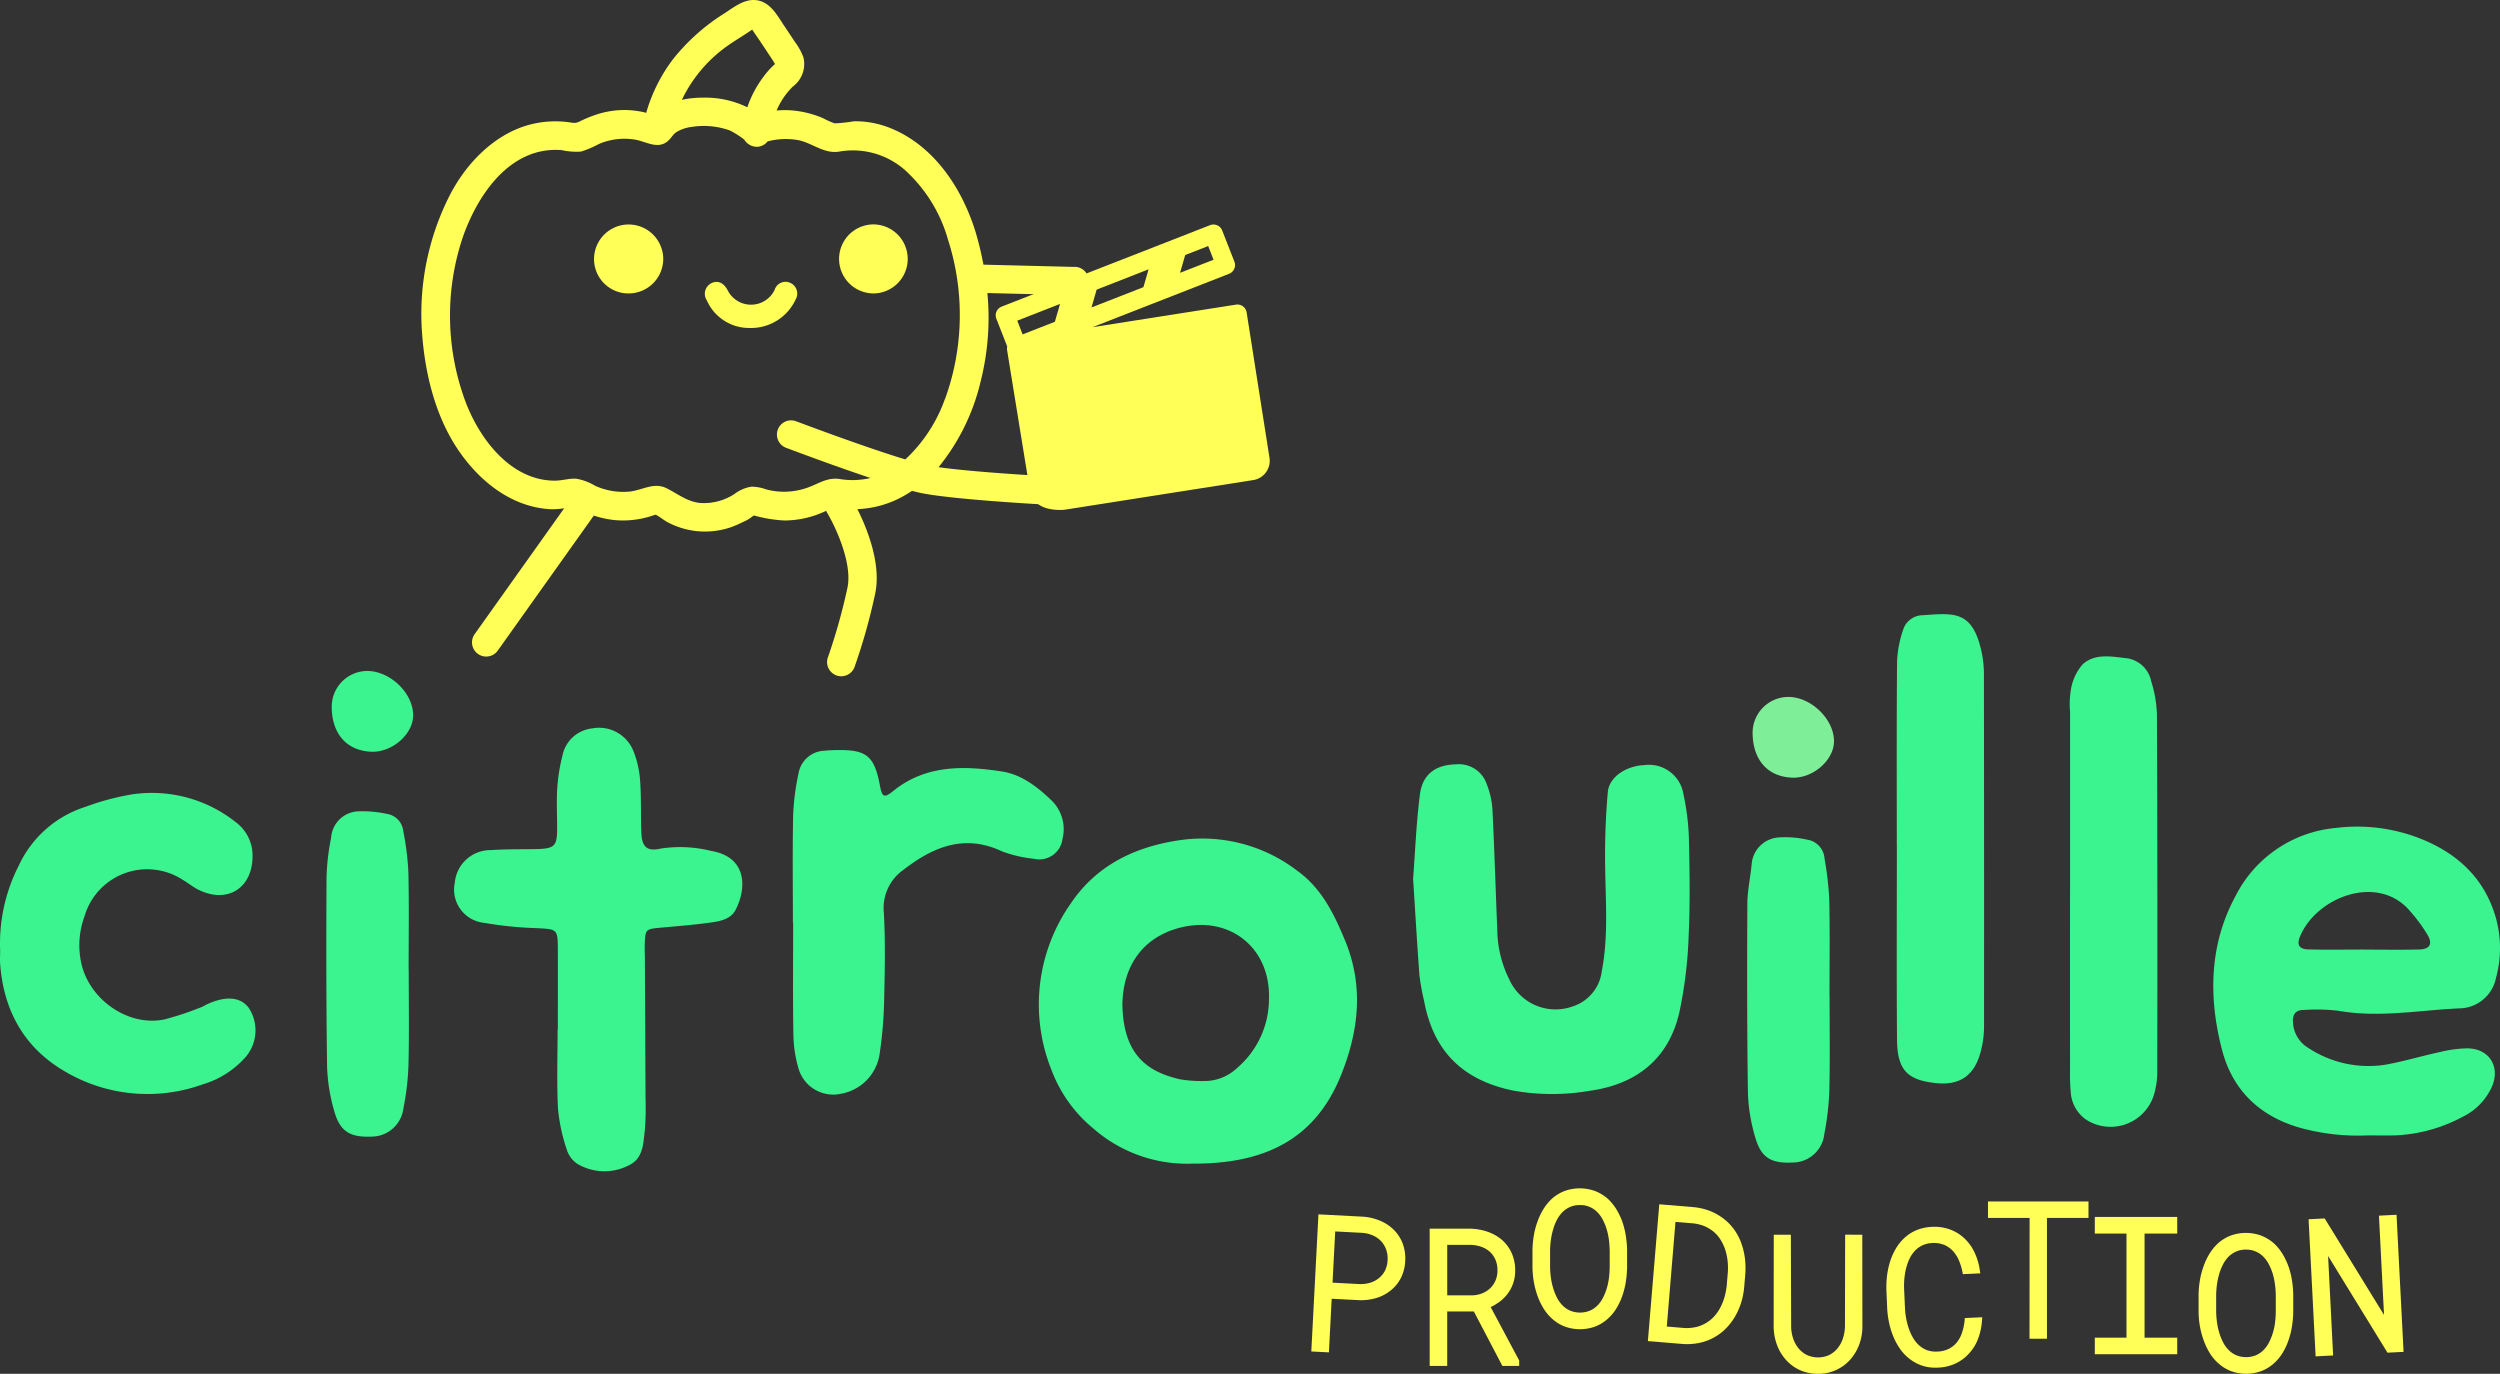 <svg xmlns="http://www.w3.org/2000/svg" viewBox="0 0 306.996 168.701">
  <rect x="0" y="0" width="306.996" height="168.701" fill="#333333" stroke="none"/>
  <g id="Calque_2" data-name="Calque 2">
    <g id="Calque_1-2" data-name="Calque 1">
      <g id="head_logo" data-name="head logo">
        <path id="Tracé_1" data-name="Tracé 1" d="M137.831,123.506c.151,6.088,3.128,8.129,7.086,9.034a16.038,16.038,0,0,0,2.855.209,5.873,5.873,0,0,0,4.166-1.623,11.15,11.15,0,0,0,3.887-8.337c.277-6.615-5.192-10.688-11.522-8.7-4.121,1.294-6.467,4.708-6.475,9.422m8.6,19.381a17.489,17.489,0,0,1-12.2-4.342,17.009,17.009,0,0,1-5.1-7.143,21.585,21.585,0,0,1,2.391-20.506c3-4.436,7.477-6.792,12.932-7.663a19.181,19.181,0,0,1,14.84,3.682c3.011,2.156,4.567,5.371,5.912,8.652,2.266,5.528,1.661,11.013-.52,16.437-3.17,7.886-9.341,10.928-18.258,10.883" style="fill: #3bf48f"/>
        <path id="Tracé_2" data-name="Tracé 2" d="M290.267,116.603v.007c2.287,0,4.576.046,6.861-.018,1.195-.033,1.6-.635,1.038-1.67a18.892,18.892,0,0,0-2.153-2.965c-3.95-4.788-11.637-1.8-13.606,3.119-.373.932-.059,1.481,1,1.509,2.286.062,4.574.019,6.862.019m.5,22.82a26.794,26.794,0,0,1-8.206-.9c-5.09-1.42-8.41-4.659-9.7-9.594-1.676-6.426-1.585-12.938,1.672-18.926a15.336,15.336,0,0,1,12.289-8.332,21.16,21.16,0,0,1,10.351,1.291c4.592,1.812,7.946,4.9,9.322,9.78a13.823,13.823,0,0,1,.008,7.337,4.652,4.652,0,0,1-4.519,3.747c-4.945.226-9.882,1.18-14.865.29a23.543,23.543,0,0,0-4.3-.09c-.983.008-1.328.633-1.245,1.529a3.851,3.851,0,0,0,1.826,3.092,13.421,13.421,0,0,0,9.558,2.089c2.248-.406,4.448-1.073,6.685-1.554a15.078,15.078,0,0,1,3.378-.448c2.7.045,4.067,2.32,2.942,4.792a7.548,7.548,0,0,1-3.55,3.613,19.214,19.214,0,0,1-8.205,2.279c-1.146.037-2.3.006-3.443.006" style="fill: #3bf48f"/>
        <path id="Tracé_3" data-name="Tracé 3" d="M173.525,107.932c.259-3.374.393-6.908.843-10.4.318-2.47,1.957-3.62,4.384-3.668a3.618,3.618,0,0,1,3.821,2.432,10.302,10.302,0,0,1,.693,3.032c.247,4.959.392,9.923.6,14.884a13.951,13.951,0,0,0,1.474,6.067,6.216,6.216,0,0,0,7.706,3.332,5.2,5.2,0,0,0,3.654-4.379c.823-4.26.46-8.562.41-12.858a88.434,88.434,0,0,1,.327-9.111c.172-1.866,2.261-3.217,4.485-3.309a4.278,4.278,0,0,1,4.8,3.566,29.742,29.742,0,0,1,.67,5.381c.093,4.015.16,8.041-.031,12.05a53.63,53.63,0,0,1-1.134,9.344c-1.17,5.133-4.613,8.778-11.075,9.662a27.058,27.058,0,0,1-9.384-.044c-6.155-1.292-9.738-4.8-10.895-11.014a29.416,29.416,0,0,1-.565-3.089c-.294-3.9-.517-7.8-.779-11.877" style="fill: #3bf48f"/>
        <path id="Tracé_4" data-name="Tracé 4" d="M68.502,126.41c0-3.251.013-6.5,0-9.753-.014-2.615-.032-2.552-2.758-2.688a45.147,45.147,0,0,1-6.246-.639,4.107,4.107,0,0,1-3.651-4.929,4.4,4.4,0,0,1,4.452-4.01c1.431-.1,2.87-.1,4.306-.111,3.867-.026,3.858-.018,3.8-3.736-.021-1.338-.062-2.682.044-4.014a21.129,21.129,0,0,1,.6-3.65,4.185,4.185,0,0,1,3.7-3.438,4.544,4.544,0,0,1,5.07,2.876,12.277,12.277,0,0,1,.79,3.6c.149,2.1.061,4.206.144,6.307.068,1.727.653,2.371,2.331,1.986a15.74,15.74,0,0,1,6.244.281c4.3.708,4.448,4.4,3.012,7.222-.613,1.208-2,1.426-3.226,1.593-2.077.286-4.172.441-6.26.637-1.479.139-1.6.234-1.671,1.728-.033.668,0,1.338.007,2.007q.044,8.606.081,17.211a33.308,33.308,0,0,1-.1,4.011c-.185,1.581-.2,3.37-1.94,4.191a6.52,6.52,0,0,1-6.328-.171,3.282,3.282,0,0,1-1.31-1.772,21.787,21.787,0,0,1-1.071-4.992c-.166-3.243-.048-6.5-.048-9.75Z" style="fill: #3bf48f"/>
        <path id="Tracé_5" data-name="Tracé 5" d="M.024,116.869a21.068,21.068,0,0,1,2.3-10.616,13.516,13.516,0,0,1,8.154-7.169A30.991,30.991,0,0,1,16.27,97.54a16.555,16.555,0,0,1,12.653,3.4,5.1,5.1,0,0,1,2.09,4.194c0,3.919-3.091,5.887-6.646,4.123-.68-.338-1.276-.838-1.936-1.222a8.01,8.01,0,0,0-12.054,4.493,10.249,10.249,0,0,0-.292,6.172c1.188,4.256,5.79,7.378,10.107,6.483a38.307,38.307,0,0,0,4.592-1.531,5.525,5.525,0,0,0,.507-.267c2.387-1.13,4.191-1,5.241.359a5.029,5.029,0,0,1-.413,6.107,11.335,11.335,0,0,1-5.28,3.324,19.95,19.95,0,0,1-17.328-1.882c-4.687-2.9-7.063-7.359-7.486-12.841-.051-.664-.007-1.336-.007-1.586" style="fill: #3bf48f"/>
        <path id="Tracé_6" data-name="Tracé 6" d="M97.366,113.313c0-4.4-.06-8.8.03-13.2a29.615,29.615,0,0,1,.652-5.094,3.352,3.352,0,0,1,3.181-2.832c.476-.052.955-.068,1.434-.078,3.768-.075,4.708.694,5.4,4.4.255,1.364.521,1.521,1.574.663,4.022-3.28,8.7-3.155,13.387-2.438,2.392.365,4.337,1.862,6.106,3.559a4.925,4.925,0,0,1,1.342,4.731,2.87,2.87,0,0,1-3.531,2.428,15.537,15.537,0,0,1-3.874-.9c-4.676-2.2-8.529-.535-12.194,2.312a5.683,5.683,0,0,0-2.336,5.2c.2,3.719.114,7.459.025,11.187a51.1,51.1,0,0,1-.559,6.254,5.808,5.808,0,0,1-4.7,4.8,4.438,4.438,0,0,1-5.219-3,15.697,15.697,0,0,1-.657-4.221c-.079-4.59-.03-9.181-.03-13.773Z" style="fill: #3bf48f"/>
        <path id="Tracé_7" data-name="Tracé 7" d="M232.924,103.83c0-7.55-.035-15.1.034-22.651a13.688,13.688,0,0,1,.753-3.871,2.546,2.546,0,0,1,2.4-1.759c3.99-.281,6.243-.608,7.312,4.945a13.693,13.693,0,0,1,.2,2.561q.031,21.5.015,43.008a12.181,12.181,0,0,1-.493,3.366c-.8,2.726-2.58,3.859-5.349,3.58-3.6-.363-4.818-1.614-4.846-5.382-.061-7.932-.018-15.865-.018-23.8Z" style="fill: #3bf48f"/>
        <path id="Tracé_8" data-name="Tracé 8" d="M254.202,109.219V87.437a11.245,11.245,0,0,1,.116-2.852,6.292,6.292,0,0,1,1.436-3.017c1.558-1.393,3.628-.926,5.5-.725a3.571,3.571,0,0,1,2.916,2.841,14.765,14.765,0,0,1,.7,4.207q.086,21.925.037,43.85a10.046,10.046,0,0,1-.437,2.8,5.572,5.572,0,0,1-8.256,2.978,4.441,4.441,0,0,1-1.929-3.369,26.54,26.54,0,0,1-.088-2.862q-.009-11.035,0-22.069" style="fill: #3bf48f"/>
        <path id="Tracé_9" data-name="Tracé 9" d="M50.191,119.213c0,3.829.064,7.659-.028,11.485a32.55,32.55,0,0,1-.622,5.389,3.953,3.953,0,0,1-3.912,3.486c-2.687.114-3.918-.647-4.622-3.258a22.011,22.011,0,0,1-.843-5.344c-.107-7.751-.106-15.5-.066-23.256a27.758,27.758,0,0,1,.561-4.819,3.477,3.477,0,0,1,3.424-3.268,13.881,13.881,0,0,1,3.383.308,2.375,2.375,0,0,1,2.053,2.119,33.804,33.804,0,0,1,.631,5.1c.09,4.018.029,8.039.029,12.058Z" style="fill: #3bf48f"/>
        <path id="Tracé_10" data-name="Tracé 10" d="M224.67,122.335c0,3.828.063,7.659-.028,11.485a33.082,33.082,0,0,1-.613,5.389,3.925,3.925,0,0,1-3.857,3.548c-2.715.141-3.942-.6-4.66-3.193a21.43,21.43,0,0,1-.87-5.337c-.11-7.751-.109-15.5-.069-23.256.008-1.61.373-3.214.525-4.825a3.561,3.561,0,0,1,3.4-3.314,11.914,11.914,0,0,1,3.382.273,2.511,2.511,0,0,1,2.172,2.35,38.55,38.55,0,0,1,.582,5.109c.084,3.922.027,7.848.027,11.772Z" style="fill: #3bf48f"/>
        <path id="Tracé_11" data-name="Tracé 11" d="M50.731,87.95c-.075,2.274-2.636,4.494-5.194,4.358-3.247-.171-4.839-2.533-4.8-5.614a4.384,4.384,0,0,1,4.464-4.3c2.851.077,5.619,2.857,5.53,5.556" style="fill: #3bf48f"/>
        <path id="Tracé_12" data-name="Tracé 12" d="M225.211,91.086c-.044,2.275-2.57,4.511-5.145,4.407-3.212-.129-4.858-2.423-4.849-5.562a4.406,4.406,0,0,1,4.413-4.351c2.821.025,5.633,2.8,5.581,5.505" style="fill: #7eef98"/>
        <path id="Tracé_13" data-name="Tracé 13" d="M166.925,157.682l-3.292-.172.328-6.291,3.289.172a3.92,3.92,0,0,1,1.318.311,3.162,3.162,0,0,1,1.013.693,3.032,3.032,0,0,1,.63,1.032,3.333,3.333,0,0,1,.183,1.331,3.139,3.139,0,0,1-.322,1.276,2.826,2.826,0,0,1-.744.916,3.111,3.111,0,0,1-1.076.568,4.141,4.141,0,0,1-1.328.164m4.211-6.684a5.277,5.277,0,0,0-1.688-1.106,6.632,6.632,0,0,0-2.089-.487l-5.456-.284-.876,16.837,2.161.112.343-6.586,3.3.172a6.637,6.637,0,0,0,2.115-.244,5.139,5.139,0,0,0,1.786-.911,4.636,4.636,0,0,0,1.281-1.539,5.105,5.105,0,0,0,.545-2.114,5.165,5.165,0,0,0-.322-2.177,4.785,4.785,0,0,0-1.1-1.675" style="fill: #ffff57"/>
        <path id="Tracé_14" data-name="Tracé 14" d="M183.649,157.232a2.918,2.918,0,0,1-.643.951,3.089,3.089,0,0,1-.991.634,3.6,3.6,0,0,1-1.238.249h-3.059v-6.2h2.79a4.321,4.321,0,0,1,1.365.23,3.092,3.092,0,0,1,1.059.607,2.84,2.84,0,0,1,.7.975,3.27,3.27,0,0,1,.255,1.322,3.128,3.128,0,0,1-.236,1.234m.336,2.734a5.178,5.178,0,0,0,1.094-1.024,4.646,4.646,0,0,0,.98-2.932,5.101,5.101,0,0,0-.442-2.164,4.8,4.8,0,0,0-1.206-1.614,5.493,5.493,0,0,0-1.775-.991,7.07,7.07,0,0,0-2.13-.365h-4.946v16.86h2.154v-6.695h3.269l3.507,6.695h2.06v-.677l-3.495-6.55a7.007,7.007,0,0,0,.926-.544" style="fill: #ffff57"/>
        <path id="Tracé_15" data-name="Tracé 15" d="M197.668,153.497v2.139a12.769,12.769,0,0,1-.089,1.28,7.713,7.713,0,0,1-.267,1.275,6.988,6.988,0,0,1-.474,1.185,3.802,3.802,0,0,1-.681.943,3.053,3.053,0,0,1-.926.631,3.245,3.245,0,0,1-2.411,0,3.014,3.014,0,0,1-.926-.632,3.867,3.867,0,0,1-.688-.945,6.598,6.598,0,0,1-.48-1.194,8.482,8.482,0,0,1-.278-1.281,10.999,10.999,0,0,1-.1-1.256v-2.136a10.853,10.853,0,0,1,.1-1.258,8.745,8.745,0,0,1,.28-1.292,6.026,6.026,0,0,1,.466-1.172,4.107,4.107,0,0,1,.685-.949,3.199,3.199,0,0,1,.926-.625,2.943,2.943,0,0,1,1.2-.231,2.891,2.891,0,0,1,2.124.853,3.865,3.865,0,0,1,.688.945,6.743,6.743,0,0,1,.48,1.172,8.274,8.274,0,0,1,.272,1.284,11.561,11.561,0,0,1,.095,1.265m1.567-3.443a8.709,8.709,0,0,0-.751-1.571,5.86,5.86,0,0,0-1.111-1.335,5.283,5.283,0,0,0-1.5-.892,5.493,5.493,0,0,0-3.752,0,5.114,5.114,0,0,0-1.493.9,6.111,6.111,0,0,0-1.1,1.33,7.93,7.93,0,0,0-.742,1.578,9.566,9.566,0,0,0-.442,1.721,11.635,11.635,0,0,0-.154,1.734v2.126a11.247,11.247,0,0,0,.159,1.728,10.325,10.325,0,0,0,.446,1.716,8.062,8.062,0,0,0,.75,1.58,5.731,5.731,0,0,0,1.108,1.314,4.942,4.942,0,0,0,1.491.909,5.469,5.469,0,0,0,3.753,0,4.968,4.968,0,0,0,1.488-.906,5.641,5.641,0,0,0,1.106-1.313,7.868,7.868,0,0,0,.743-1.584,9.887,9.887,0,0,0,.425-1.717,12.466,12.466,0,0,0,.148-1.732v-2.128a12.46,12.46,0,0,0-.148-1.724,10.172,10.172,0,0,0-.427-1.735" style="fill: #ffff57"/>
        <path id="Tracé_16" data-name="Tracé 16" d="M206.793,163.073l-2.114-.176,1.067-12.85,2.107.174a5.286,5.286,0,0,1,1.2.257,4.317,4.317,0,0,1,.99.492,3.951,3.951,0,0,1,1.1,1.061,5.513,5.513,0,0,1,.71,1.424,6.969,6.969,0,0,1,.289,1.344,7.888,7.888,0,0,1,.033,1.429l-.132,1.592a8.483,8.483,0,0,1-.258,1.395,6.848,6.848,0,0,1-.485,1.259,5.149,5.149,0,0,1-.778,1.148,4.309,4.309,0,0,1-1.029.842,4.172,4.172,0,0,1-1.221.493,5.131,5.131,0,0,1-1.477.115m7.016-10.465a6.84,6.84,0,0,0-.96-1.755,6.277,6.277,0,0,0-1.441-1.378,6.705,6.705,0,0,0-1.542-.812,7.613,7.613,0,0,0-1.84-.422l-4.272-.356-1.4,16.8,4.28.356c.176.011.352.016.525.016a7.334,7.334,0,0,0,1.555-.161,6.363,6.363,0,0,0,3.247-1.787,7.327,7.327,0,0,0,1.11-1.463,8.11,8.11,0,0,0,.748-1.717,9.03,9.03,0,0,0,.368-1.926l.131-1.571a9.609,9.609,0,0,0-.059-2,8.625,8.625,0,0,0-.457-1.832" style="fill: #ffff57"/>
        <path id="Tracé_17" data-name="Tracé 17" d="M226.581,151.618l-.023,11.267a5.183,5.183,0,0,1-.247,1.456,3.74,3.74,0,0,1-.65,1.213,3.07,3.07,0,0,1-1.021.831,3.31,3.31,0,0,1-2.771,0,3.069,3.069,0,0,1-1.027-.833,3.811,3.811,0,0,1-.651-1.206,4.78,4.78,0,0,1-.241-1.45l-.035-11.275h-2.1l-.012,11.281a6.628,6.628,0,0,0,.393,2.21,5.66,5.66,0,0,0,1.085,1.837,5.108,5.108,0,0,0,1.714,1.284,5.348,5.348,0,0,0,2.258.468,5.192,5.192,0,0,0,2.243-.476,5.352,5.352,0,0,0,1.713-1.271,5.789,5.789,0,0,0,1.1-1.845,6.301,6.301,0,0,0,.39-2.211l-.013-11.277Z" style="fill: #ffff57"/>
        <path id="Tracé_18" data-name="Tracé 18" d="M241.246,162.217a6.718,6.718,0,0,1-.33,1.484,3.788,3.788,0,0,1-.633,1.156,3.046,3.046,0,0,1-.993.789,3.405,3.405,0,0,1-1.422.324,3.132,3.132,0,0,1-1.226-.17,3.044,3.044,0,0,1-.963-.578,3.814,3.814,0,0,1-.738-.9,6.329,6.329,0,0,1-.531-1.145,8.284,8.284,0,0,1-.334-1.269,9.555,9.555,0,0,1-.148-1.271l-.106-2.339a9.475,9.475,0,0,1,.032-1.282,8.289,8.289,0,0,1,.219-1.291,6.149,6.149,0,0,1,.429-1.186,3.713,3.713,0,0,1,.66-.957,2.986,2.986,0,0,1,.9-.651,3.228,3.228,0,0,1,1.2-.291,3.384,3.384,0,0,1,1.437.211,3.104,3.104,0,0,1,1.054.7,3.972,3.972,0,0,1,.751,1.12,6.803,6.803,0,0,1,.462,1.437l.073.358,2.14-.1-.074-.472a7.613,7.613,0,0,0-.652-2.133,5.623,5.623,0,0,0-1.236-1.7,5.177,5.177,0,0,0-1.775-1.09,5.599,5.599,0,0,0-2.275-.31,5.455,5.455,0,0,0-1.855.415,4.955,4.955,0,0,0-1.445.934,5.699,5.699,0,0,0-1.071,1.333,7.74,7.74,0,0,0-.7,1.583,9.841,9.841,0,0,0-.37,1.731,11.387,11.387,0,0,0-.079,1.757l.1,2.323a11.22,11.22,0,0,0,.238,1.733,10.025,10.025,0,0,0,.525,1.687,7.994,7.994,0,0,0,.831,1.508,5.414,5.414,0,0,0,1.19,1.23,5.137,5.137,0,0,0,1.525.809,5.069,5.069,0,0,0,1.6.245c.094,0,.188,0,.284-.006a5.553,5.553,0,0,0,2.21-.514,5.21,5.21,0,0,0,1.669-1.252,5.577,5.577,0,0,0,1.088-1.785h0a7.7,7.7,0,0,0,.473-2.154l.038-.483-2.145.1Z" style="fill: #ffff57"/>
        <path id="Tracé_19" data-name="Tracé 19" d="M244.122,149.558h5.111l-.011,14.839h2.142v-14.839h5.1v-2.022h-12.342Z" style="fill: #ffff57"/>
        <path id="Tracé_20" data-name="Tracé 20" d="M257.238,151.481h3.891v12.784h-3.891v2.032h10.121v-2.032h-4.011v-12.784h4.011v-2.044h-10.121Z" style="fill: #ffff57"/>
        <path id="Tracé_21" data-name="Tracé 21" d="M279.463,158.972v2.136c-.007.411-.038.842-.089,1.281a7.701,7.701,0,0,1-.266,1.274,6.951,6.951,0,0,1-.477,1.186,3.723,3.723,0,0,1-.681.943,3.041,3.041,0,0,1-.926.631,3.243,3.243,0,0,1-2.41,0,3.001,3.001,0,0,1-.926-.632,3.853,3.853,0,0,1-.687-.944,6.629,6.629,0,0,1-.481-1.195,8.467,8.467,0,0,1-.278-1.282,11.19,11.19,0,0,1-.1-1.255v-2.136a11.085,11.085,0,0,1,.1-1.257,9.004,9.004,0,0,1,.279-1.294,6.19,6.19,0,0,1,.467-1.171,4.048,4.048,0,0,1,.685-.948,3.22,3.22,0,0,1,.925-.626,2.943,2.943,0,0,1,1.2-.231,2.897,2.897,0,0,1,2.124.854,3.796,3.796,0,0,1,.686.944,6.822,6.822,0,0,1,.482,1.171,8.357,8.357,0,0,1,.27,1.285,11.226,11.226,0,0,1,.1,1.265m1.567-3.443a8.715,8.715,0,0,0-.751-1.572,5.894,5.894,0,0,0-1.11-1.333,5.263,5.263,0,0,0-1.5-.893,5.5,5.5,0,0,0-3.753,0,5.099,5.099,0,0,0-1.492.9,6.073,6.073,0,0,0-1.1,1.329,7.945,7.945,0,0,0-.741,1.579,9.547,9.547,0,0,0-.443,1.721,11.839,11.839,0,0,0-.154,1.734v2.127a11.361,11.361,0,0,0,.159,1.725,10.297,10.297,0,0,0,.455,1.716,8.052,8.052,0,0,0,.749,1.579,5.687,5.687,0,0,0,1.109,1.314,4.956,4.956,0,0,0,1.49.909,5.469,5.469,0,0,0,3.753,0,4.943,4.943,0,0,0,1.488-.906,5.685,5.685,0,0,0,1.106-1.312,7.963,7.963,0,0,0,.741-1.584,9.776,9.776,0,0,0,.424-1.72,12.424,12.424,0,0,0,.148-1.729v-2.128a12.445,12.445,0,0,0-.148-1.723,9.94,9.94,0,0,0-.427-1.736" style="fill: #ffff57"/>
        <path id="Tracé_22" data-name="Tracé 22" d="M295.154,166.009l-.863-16.838-2.161.111.625,12.19-7.288-11.85-1.977.1.863,16.837,2.15-.11-.616-12.214,7.291,11.871Z" style="fill: #ffff57"/>
        <path id="Tracé_24" data-name="Tracé 24" d="M81.918,15.872v-.031a.081.081,0,0,0,0,.031" style="fill: #ffff57"/>
        <path id="Tracé_25" data-name="Tracé 25" d="M80.716,15.897h0v.006h0l.047-.008c.12-.019.277-.038.435-.048a6.609,6.609,0,0,1,.678,0,.101.101,0,0,1-.009.054c.021-.006.029-.054.016-.078h-.047c-.02-.053.028-.015.018-.069.037-.009.052.043.057.089,0-.042.026-.087-.018-.1.011-.042.048,0,.056-.053-.016-.034-.064-.069-.052-.113h.007c.01-.108-.1-.122-.1-.215h.015c.007-.04-.049-.08-.06-.14,0,.018-.014.045-.035.018-.016-.067-.062-.087-.069-.142l-.058-.009a1.099,1.099,0,0,0-.556-.322,1.2,1.2,0,0,0-.627.026l.006-.008a1.172,1.172,0,0,0-.539.351.938.938,0,0,0-.234.589c-.046.044-.042.114-.052.166.016-.029.042-.018.04,0,0,.152.021.011.053.159a1.64,1.64,0,0,0,.2.457,1.371,1.371,0,0,0,.348.347c.1-.01.182.061.271.046l-.011.011a2.083,2.083,0,0,0,.332.023.749.749,0,0,0,.337-.088h-.016c.065-.069.079-.011.152-.033-.039-.047,0-.115.02-.136l.008.011c.029-.033.061-.134.094-.187l.024.023a.746.746,0,0,1,.092-.174c.055-.067.165-.191.137-.323a1.046,1.046,0,0,0,.1-.074l-.009-.013a4.583,4.583,0,0,0-.6-.047h-.449v-.006" style="fill: #ffff57"/>
        <path id="Tracé_26" data-name="Tracé 26" d="M91.697,15.754c-.036.021-.038.059-.04.095a.1.1,0,0,0,.04-.095" style="fill: #ffff57"/>
        <path id="Tracé_29" data-name="Tracé 29" d="M92.861,16.954v-.06c.087-.01.033.067.115.04.016-.086.139-.021.155-.075,0,.007.041,0,.047.021,0-.047.036-.024.056-.045,0-.015-.013-.011-.024-.021l.047-.038c.026,0,.044.026.023.042a1.13,1.13,0,0,0,.439-.3.995.995,0,0,0,.252-.486c-.039.013-.03.07-.089.07-.016-.049.029-.057,0-.084.083,0,.041-.086.125-.108l-.044-.019.031-.018c-.035-.2-.014-.045-.006-.219-.014-.1-.087-.135-.076-.192,0,.009-.021.035-.039.014.039-.015-.044-.056-.008-.078-.012-.022-.034-.1-.076-.053.022-.021.006-.089.044-.061-.007-.022-.01-.047-.028-.056v.033c-.04-.067-.026-.126-.1-.142v.036c-.026-.038-.051-.064-.018-.112l.043.03a.32.32,0,0,0-.147-.126l.015.017c-.084-.046-.453-.22-.54-.15l.015.049-.06.018s.064-.125.066-.109a1.048,1.048,0,0,0-.437-.023,1.549,1.549,0,0,0-.407.14c-.052,0-.045-.051-.047-.058-.041.047,0,.051-.038.078-.015,0-.017-.028-.015-.038-.015.017-.041.018-.029.035.031,0,.054.044.083.064l-.047.034-.02-.027c-.011.009.035.089-.015.115a.751.751,0,0,0-.174.231c-.017-.01-.019-.033-.019-.057-.007.011-.012.031-.03.036.042-.006,0,.047.025.037.046.094-.05.154-.007.227a4.804,4.804,0,0,0,.652.14l.222.025H92.52a1.67,1.67,0,0,0-.782.083h-.033l.007.034c-.011.045.031.058,0,.061V15.85c0,.044-.025.017-.046,0a.142.142,0,0,1-.011.053c.014.007.013-.009.019-.016.014.023.05.048.042.079.008.045-.052.015-.042.069a1.031,1.031,0,0,0,.473.719c0,.016-.008.011-.018.011a1.068,1.068,0,0,0,.243.093.111.111,0,0,1,.019.059,1.326,1.326,0,0,1,.234.027c.119.014.241.006.245.009" style="fill: #ffff57"/>
        <path id="Tracé_30" data-name="Tracé 30" d="M95.319,7.694l.047-.045c-.015-.01-.031.012-.047.045" style="fill: #ffff57"/>
        <path id="Tracé_31" data-name="Tracé 31" d="M77.168,36.034a4.219,4.219,0,0,1-4.221-4.217v-.018a4.249,4.249,0,1,1,8.498.034v.008a4.248,4.248,0,0,1-4.277,4.192" style="fill: #ffff57"/>
        <path id="Tracé_32" data-name="Tracé 32" d="M107.271,36.034a4.239,4.239,0,1,1,.012-8.478h.003a4.24,4.24,0,0,1,.01,8.479h-.025" style="fill: #ffff57"/>
        <path id="Tracé_33" data-name="Tracé 33" d="M91.852,40.273a5.679,5.679,0,0,1-5.059-3.393,1.457,1.457,0,0,1,.608-2.127c.771-.346,1.469-.027,1.956.893a3.211,3.211,0,0,0,5.77-.062,1.4,1.4,0,0,1,1.9-.857,1.436,1.436,0,0,1,.68,2.04,6.041,6.041,0,0,1-5.854,3.5" style="fill: #ffff57"/>
        <path id="Tracé_34" data-name="Tracé 34" d="M125.576,41.063l-.658-1.685,5.249-2.053-.631,2.189Zm23.445-9.167-4.111,1.607.632-2.189,2.821-1.1Zm-14.987,5.859.632-2.189,6.377-2.494-.631,2.189Zm21.859,18.471-2.808-17.859a1.147,1.147,0,0,0-1.308-.959l-.007.001-17.607,2.768,16.768-6.556a1.152,1.152,0,0,0,.653-1.49l-1.5-3.829a1.151,1.151,0,0,0-1.491-.652l-25.589,10a1.151,1.151,0,0,0-.653,1.49l1.333,3.408a1.138,1.138,0,0,0-.016.44l2.762,17c.315,2.008,1.837,2.634,3.81,2.634a4.031,4.031,0,0,0,.635-.05h0l23.025-3.62a2.39,2.39,0,0,0,1.991-2.731l0-.002" style="fill: #ffff57"/>
        <path id="Tracé_35" data-name="Tracé 35" d="M116.034,48.998a18.688,18.688,0,0,1-4.859,7.418c-5.083-1.535-13.312-4.646-13.412-4.683a1.74,1.74,0,0,0-2.244,1.011l0,.001a1.739,1.739,0,0,0,1.009,2.243l.003.001c.329.125,5.594,2.115,10.358,3.708a9.538,9.538,0,0,1-3.75.13c-1.623-.256-2.72.657-4.187,1.127a8.533,8.533,0,0,1-4.88.141,5.364,5.364,0,0,0-1.773-.335,4.549,4.549,0,0,0-2.107.9,6.835,6.835,0,0,1-4.253,1.1c-1.627-.184-2.707-1.129-4.112-1.816-1.542-.754-2.947.249-4.5.42a8.308,8.308,0,0,1-4.245-.712,6.764,6.764,0,0,0-2.34-.871c-.861-.047-1.734.243-2.606.243-5.717,0-9.7-5.712-11.292-10.6a30.29,30.29,0,0,1-.079-19.1c1.8-5.3,5.831-11.4,12.215-10.888a8.412,8.412,0,0,0,2.363.18,12.115,12.115,0,0,0,2.165-.916,7.923,7.923,0,0,1,4.624-.526c1.363.284,2.766,1.23,3.984.052.374-.362.545-.752,1-1.039a4.811,4.811,0,0,1,1.914-.615,9.414,9.414,0,0,1,4.629.463,10.526,10.526,0,0,1,1.736,1.114,1.84,1.84,0,0,0,1.517.878,1.69,1.69,0,0,0,1.345-.662,8.69,8.69,0,0,1,3.835-.144c1.714.387,3.128,1.686,4.932,1.4a9.691,9.691,0,0,1,8.613,2.743,18.225,18.225,0,0,1,4.779,8.075,30.237,30.237,0,0,1-.374,19.578M89.193,5.732c1.029-.745,2.134-1.373,3.176-2.1.331.516.694,1.016,1.035,1.525q.541.807,1.075,1.618c.165.25.33.5.491.75a2.383,2.383,0,0,0,.2.331l-.3.281a9.951,9.951,0,0,0-1.124,1.3,13.387,13.387,0,0,0-1.975,3.735,11.857,11.857,0,0,0-5.505-1.18,12.095,12.095,0,0,0-2.533.267,17.213,17.213,0,0,1,5.457-6.528m6.18,1.936-.047.045c.016-.032.032-.054.047-.045m36.608,25.111-11.213-.278a39.959,39.959,0,0,0-.962-4c-1.682-5.446-5.169-10.728-10.681-12.855a11.582,11.582,0,0,0-4.237-.755,18.568,18.568,0,0,1-2.4.256,10.323,10.323,0,0,1-1.422-.635,12.281,12.281,0,0,0-4.383-.986,10.684,10.684,0,0,0-1.317.046,9.131,9.131,0,0,1,2-2.946,3.443,3.443,0,0,0,1.294-3.588,7.49,7.49,0,0,0-1.057-1.91q-.657-1-1.324-1.992c-.8-1.19-1.578-2.7-3.1-3.06-1.58-.372-2.931.726-4.17,1.534a24.918,24.918,0,0,0-6.391,5.7,20.062,20.062,0,0,0-3.266,6.558,2.299,2.299,0,0,0-.281-.088,11.728,11.728,0,0,0-2.085-.266,11.151,11.151,0,0,0-4.019.647,14.992,14.992,0,0,0-1.772.75c-.561.284-.788.172-1.425.091a12.449,12.449,0,0,0-3.9.119c-4.864.92-8.723,4.929-10.822,9.227A32.161,32.161,0,0,0,51.79,40.353c.3,5.028,1.507,10.371,4.3,14.634,2.621,4,6.728,7.373,11.69,7.549a10.418,10.418,0,0,0,1.5-.117l-10.994,15.453a1.742,1.742,0,0,0,2.839,2.02L72.92,63.314a12.34,12.34,0,0,0,2.412.536,11.248,11.248,0,0,0,3.686-.22,10.236,10.236,0,0,0,1.026-.285l.205-.068c.115-.029.2-.054.268-.077.544.274,1.058.739,1.6,1a9.8,9.8,0,0,0,7.583.562,12.988,12.988,0,0,0,1.525-.654,4.906,4.906,0,0,0,1.111-.64.689.689,0,0,1,.266-.164,16.989,16.989,0,0,0,3.763.613,11.921,11.921,0,0,0,3.709-.628c.47-.161.932-.353,1.386-.558a1.732,1.732,0,0,0,.122.258c.923,1.531,3.166,6.179,2.467,9.257a70.996,70.996,0,0,1-2.372,8.441,1.743,1.743,0,0,0,1.012,2.245,1.768,1.768,0,0,0,.616.112,1.74,1.74,0,0,0,1.628-1.123,73.017,73.017,0,0,0,2.512-8.9c.856-3.766-1.047-8.292-2.158-10.5a12.533,12.533,0,0,0,5.684-1.615c.353-.2.693-.408,1.024-.63.392.1.756.191,1.075.258,3.879.817,15.219,1.426,15.7,1.451h.094a1.741,1.741,0,0,0,.093-3.48l-.003,0c-.1-.006-9.156-.491-13.7-1.135a26.218,26.218,0,0,0,5.194-10.64,31.821,31.821,0,0,0,.8-10.745l10.641.265h.044a1.742,1.742,0,0,0,.043-3.484l-.003,0" style="fill: #ffff57"/>
      </g>
    </g>
  </g>
</svg>
